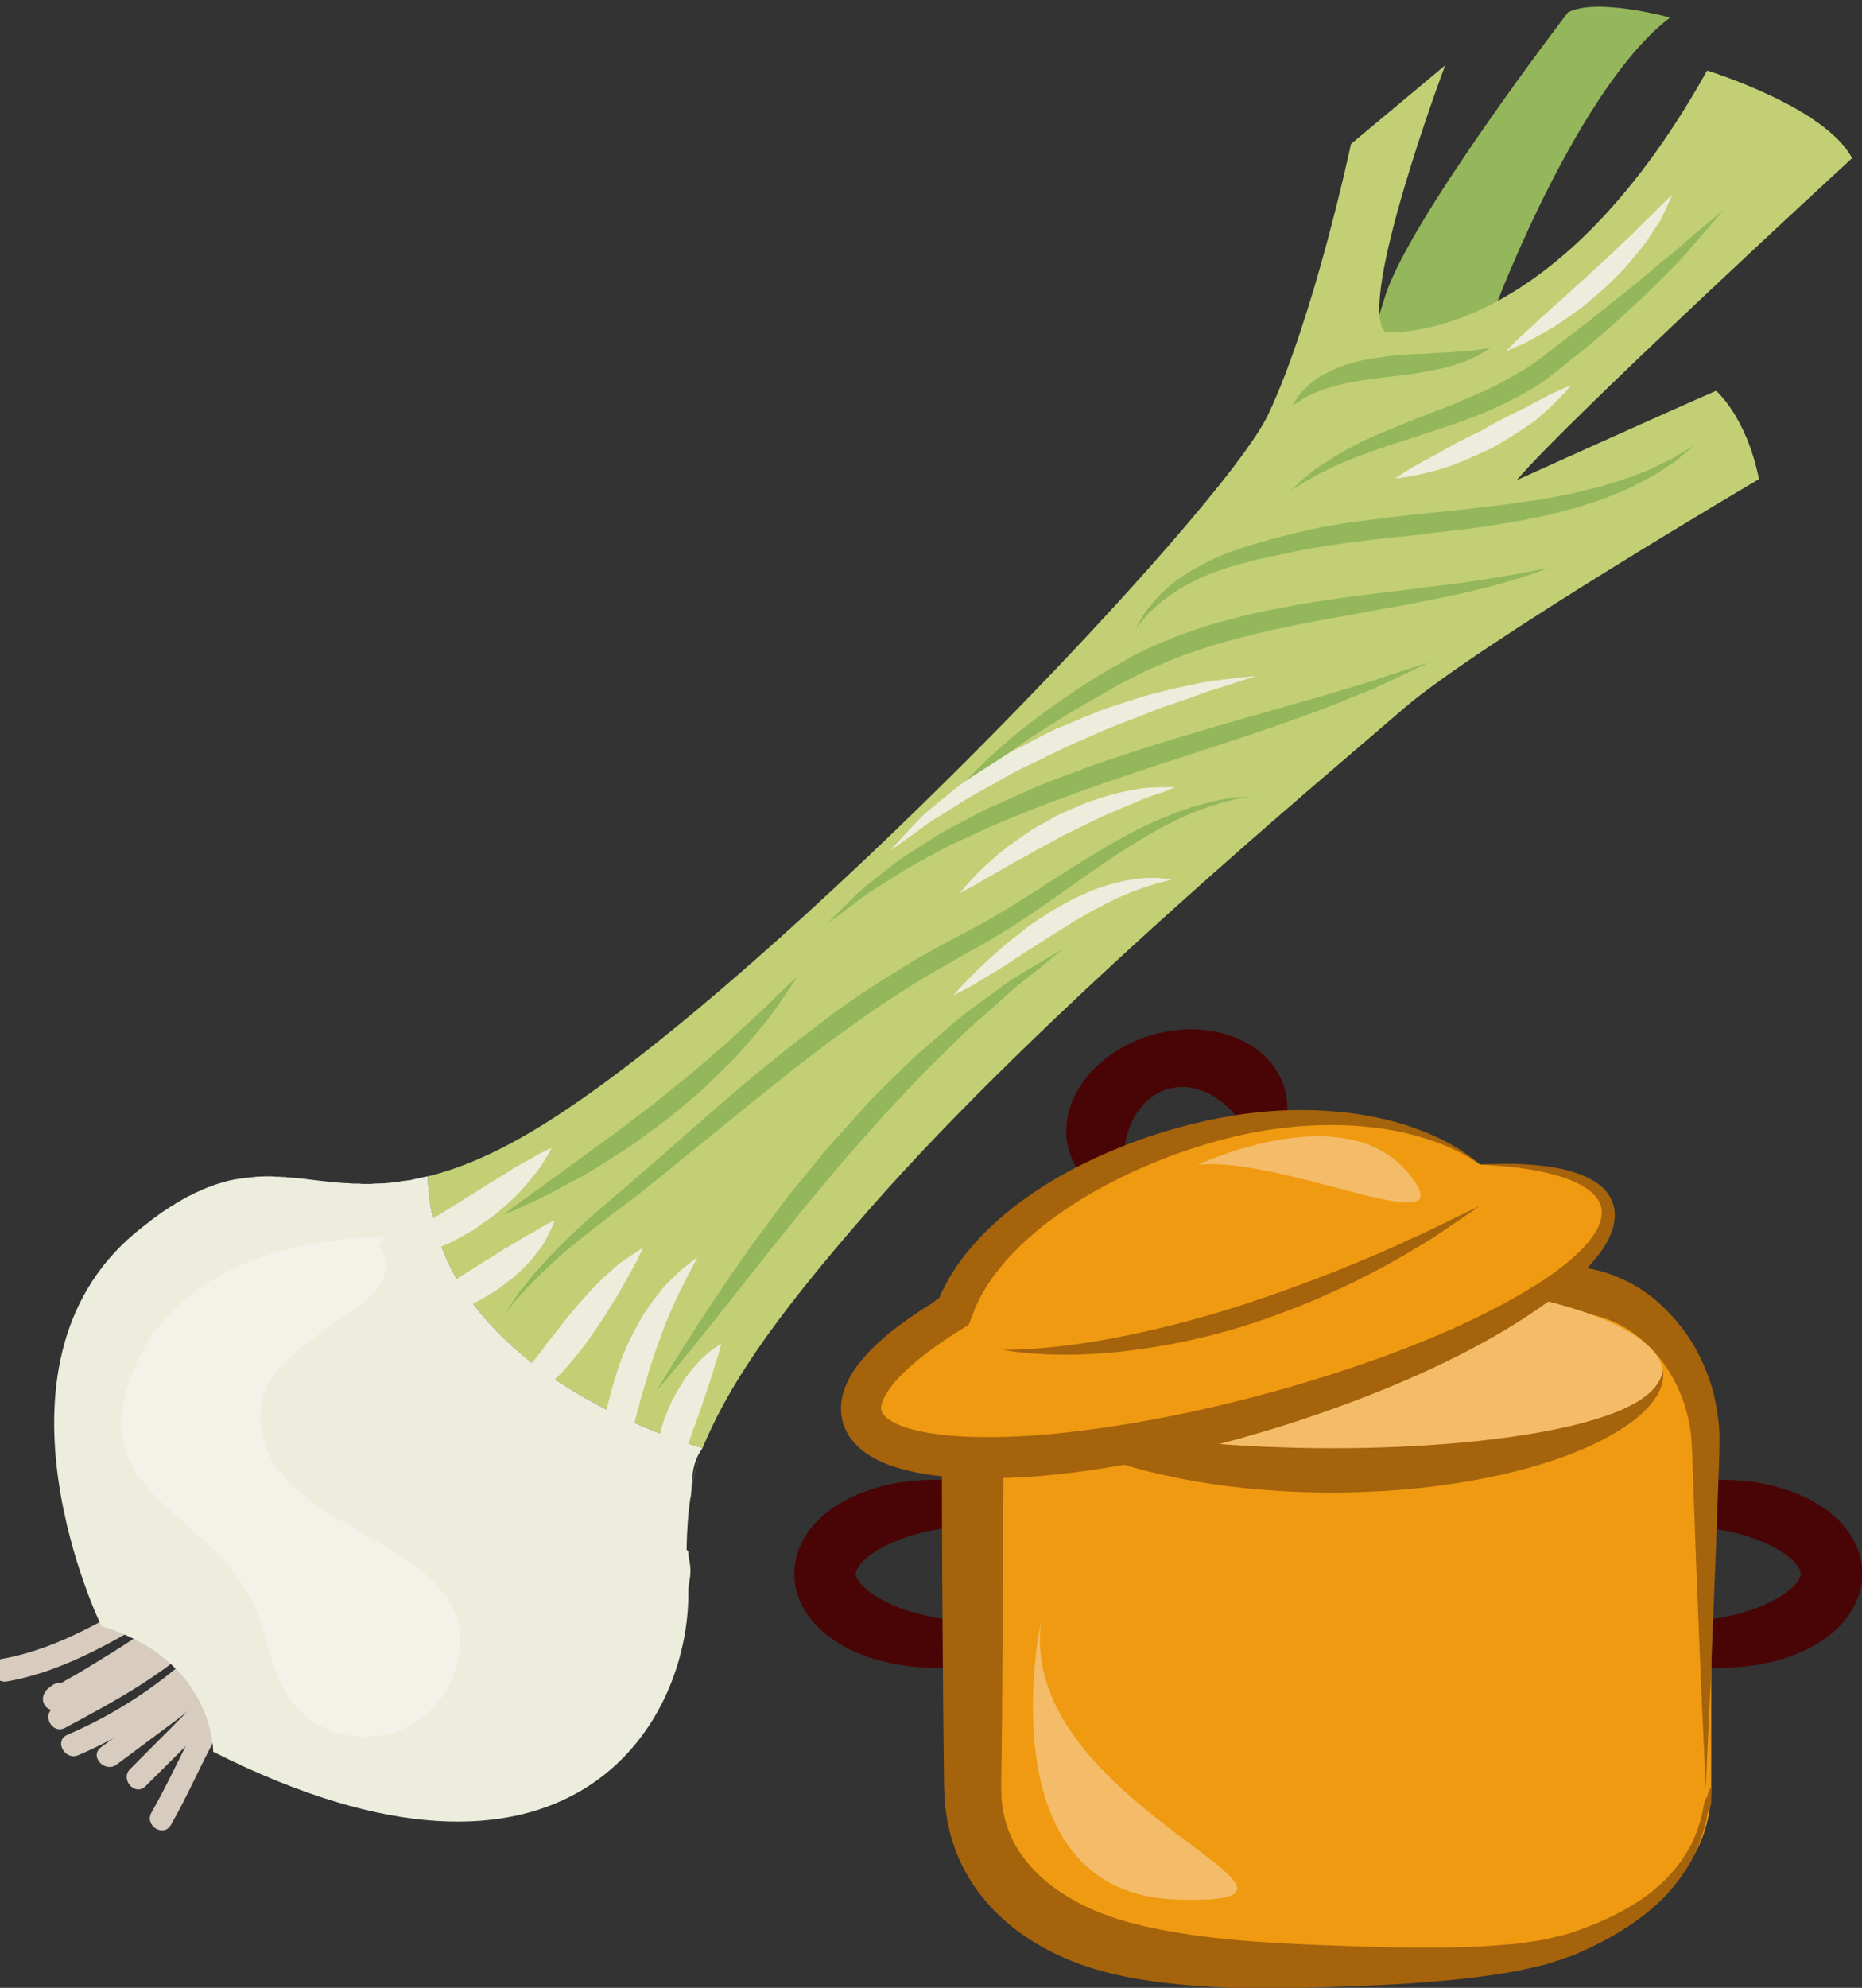 <?xml version="1.0" encoding="UTF-8" standalone="no"?>
<!-- Created with Inkscape (http://www.inkscape.org/) -->

<svg
   xmlns:dc="http://purl.org/dc/elements/1.1/"
   xmlns:cc="http://creativecommons.org/ns#"
   xmlns:rdf="http://www.w3.org/1999/02/22-rdf-syntax-ns#"
   xmlns:svg="http://www.w3.org/2000/svg"
   xmlns="http://www.w3.org/2000/svg"
   xmlns:sodipodi="http://sodipodi.sourceforge.net/DTD/sodipodi-0.dtd"
   xmlns:inkscape="http://www.inkscape.org/namespaces/inkscape"
   width="1425.869mm"
   height="1521.577mm"
   viewBox="0 0 1425.869 1521.577"
   version="1.1"
   id="svg8"
   inkscape:version="0.92.4 (5da689c313, 2019-01-14)"
   sodipodi:docname="Cibulka jarní vařená.svg">
  <rect x="0" y="0" width="1425.869" height="1521.577" fill="#333333" stroke="none"/>
  <defs
     id="defs2">
    <style
       type="text/css"
       id="style2">
   <![CDATA[
    .fil2 {fill:#006837;fill-rule:nonzero}
    .fil1 {fill:#A31313;fill-rule:nonzero}
    .fil0 {fill:#C91F1F;fill-rule:nonzero}
   ]]>
  </style>
    <style
       type="text/css"
       id="style2-80"><![CDATA[
    .str0 {stroke:white;stroke-width:70.56}
    .fil1 {fill:#491305;fill-rule:nonzero}
    .fil3 {fill:#661F06;fill-rule:nonzero}
    .fil4 {fill:#E8D99A;fill-rule:nonzero}
    .fil2 {fill:#F2DD83;fill-rule:nonzero}
    .fil0 {fill:white;fill-rule:nonzero}
   ]]></style>
    <style
       type="text/css"
       id="style2-6"><![CDATA[
    .fil1 {fill:#12752E;fill-rule:nonzero}
    .fil2 {fill:#178C3D;fill-rule:nonzero}
    .fil3 {fill:#7A1155;fill-rule:nonzero}
    .fil0 {fill:#8E165E;fill-rule:nonzero}
    .fil5 {fill:#EAD0B7;fill-rule:nonzero}
    .fil4 {fill:#F7DFC3;fill-rule:nonzero}
   ]]></style>
    <style
       type="text/css"
       id="style2-7"><![CDATA[
    .fil2 {fill:#12752E;fill-rule:nonzero}
    .fil3 {fill:#178C3D;fill-rule:nonzero}
    .fil4 {fill:#7A1155;fill-rule:nonzero}
    .fil1 {fill:#8E165E;fill-rule:nonzero}
    .fil0 {fill:#C69A6D;fill-rule:nonzero}
   ]]></style>
    <style
       type="text/css"
       id="style2-3"><![CDATA[
    .fil2 {fill:#12752E;fill-rule:nonzero}
    .fil3 {fill:#178C3D;fill-rule:nonzero}
    .fil4 {fill:#7A1155;fill-rule:nonzero}
    .fil1 {fill:#8E165E;fill-rule:nonzero}
    .fil0 {fill:#F9E3B2;fill-rule:nonzero}
   ]]></style>
    <style
       type="text/css"
       id="style2-33"><![CDATA[
    .fil4 {fill:#12752E;fill-rule:nonzero}
    .fil5 {fill:#178C3D;fill-rule:nonzero}
    .fil6 {fill:#7A1155;fill-rule:nonzero}
    .fil3 {fill:#8E165E;fill-rule:nonzero}
    .fil0 {fill:#F2D079;fill-rule:nonzero}
    .fil1 {fill:#F4DC98;fill-rule:nonzero}
    .fil2 {fill:#FFEEC0;fill-rule:nonzero}
   ]]></style>
    <style
       type="text/css"
       id="style2-4"><![CDATA[
    .fil4 {fill:#12752E;fill-rule:nonzero}
    .fil5 {fill:#178C3D;fill-rule:nonzero}
    .fil6 {fill:#7A1155;fill-rule:nonzero}
    .fil3 {fill:#8E165E;fill-rule:nonzero}
    .fil1 {fill:#E0B363;fill-rule:nonzero}
    .fil0 {fill:#F2CA79;fill-rule:nonzero}
    .fil2 {fill:#FFE0A9;fill-rule:nonzero}
   ]]></style>
    <style
       type="text/css"
       id="style2-0"><![CDATA[
    .fil3 {fill:#12752E;fill-rule:nonzero}
    .fil4 {fill:#178C3D;fill-rule:nonzero}
    .fil5 {fill:#7A1155;fill-rule:nonzero}
    .fil2 {fill:#8E165E;fill-rule:nonzero}
    .fil0 {fill:#F2CA79;fill-rule:nonzero}
    .fil1 {fill:#FFE0A9;fill-rule:nonzero}
   ]]></style>
    <style
       type="text/css"
       id="style2-5"><![CDATA[
    .fil1 {fill:#12752E;fill-rule:nonzero}
    .fil2 {fill:#178C3D;fill-rule:nonzero}
    .fil3 {fill:#7A1155;fill-rule:nonzero}
    .fil0 {fill:#8E165E;fill-rule:nonzero}
    .fil9 {fill:#D6B469;fill-rule:nonzero}
    .fil5 {fill:#DBB975;fill-rule:nonzero}
    .fil10 {fill:#E8CD97;fill-rule:nonzero}
    .fil4 {fill:#EFD38E;fill-rule:nonzero}
    .fil7 {fill:#F2D6A2;fill-rule:nonzero}
    .fil6 {fill:#F4DEAE;fill-rule:nonzero}
    .fil8 {fill:#FCEED4;fill-rule:nonzero}
    .fil11 {fill:#FFF2DC;fill-rule:nonzero}
   ]]></style>
    <style
       type="text/css"
       id="style2-75"><![CDATA[
    .fil1 {fill:#77401B;fill-rule:nonzero}
    .fil4 {fill:#774D31;fill-rule:nonzero}
    .fil3 {fill:#9B5C31;fill-rule:nonzero}
    .fil2 {fill:#F48F42;fill-rule:nonzero}
    .fil0 {fill:#F5C29E;fill-rule:nonzero}
   ]]></style>
    <style
       type="text/css"
       id="style2-73"><![CDATA[
    .fil1 {fill:#49280E;fill-rule:nonzero}
    .fil3 {fill:#647A38;fill-rule:nonzero}
    .fil2 {fill:#6C8445;fill-rule:nonzero}
    .fil4 {fill:#72442A;fill-rule:nonzero}
    .fil0 {fill:#8FA96B;fill-rule:nonzero}
    .fil11 {fill:#D6A68E;fill-rule:nonzero}
    .fil7 {fill:#E5B69C;fill-rule:nonzero}
    .fil8 {fill:#EAD0B7;fill-rule:nonzero}
    .fil6 {fill:#EEC2A5;fill-rule:nonzero}
    .fil9 {fill:#F4CAB3;fill-rule:nonzero}
    .fil5 {fill:#F7DFC3;fill-rule:nonzero}
    .fil10 {fill:#FCEAD9;fill-rule:nonzero}
   ]]></style>
    <style
       type="text/css"
       id="style2-52"><![CDATA[
    .fil2 {fill:#49280E;fill-rule:nonzero}
    .fil4 {fill:#647A38;fill-rule:nonzero}
    .fil3 {fill:#6C8445;fill-rule:nonzero}
    .fil5 {fill:#72442A;fill-rule:nonzero}
    .fil1 {fill:#8FA96B;fill-rule:nonzero}
    .fil0 {fill:#F9E3B2;fill-rule:nonzero}
   ]]></style>
    <style
       type="text/css"
       id="style2-01"><![CDATA[
    .fil0 {fill:#491305;fill-rule:nonzero}
    .fil2 {fill:#661F06;fill-rule:nonzero}
    .fil4 {fill:#CCA742;fill-rule:nonzero}
    .fil3 {fill:#E8D99A;fill-rule:nonzero}
    .fil1 {fill:#F2DD83;fill-rule:nonzero}
   ]]></style>
    <style
       type="text/css"
       id="style2-09"><![CDATA[
    .fil0 {fill:#330238;fill-rule:nonzero}
    .fil1 {fill:#3F0645;fill-rule:nonzero}
    .fil2 {fill:#570E51;fill-rule:nonzero}
    .fil3 {fill:#5A1661;fill-rule:nonzero}
    .fil4 {fill:#B2894D;fill-rule:nonzero}
   ]]></style>
    <style
       type="text/css"
       id="style2-65"><![CDATA[
    .fil0 {fill:#45AF51;fill-rule:nonzero}
    .fil3 {fill:#7CD6E0;fill-rule:nonzero}
    .fil1 {fill:#A63621;fill-rule:nonzero}
    .fil2 {fill:#ECC500;fill-rule:nonzero}
   ]]></style>
    <style
       type="text/css"
       id="style2-3-2"><![CDATA[
    .fil0 {fill:#5D6608;fill-rule:nonzero}
    .fil1 {fill:#750404;fill-rule:nonzero}
    .fil2 {fill:#8C2626;fill-rule:nonzero}
   ]]></style>
    <style
       type="text/css"
       id="style2-9"><![CDATA[
    .fil0 {fill:#628C2C;fill-rule:nonzero}
    .fil1 {fill:#6D3809;fill-rule:nonzero}
   ]]></style>
    <style
       type="text/css"
       id="style2-99"><![CDATA[
    .fil2 {fill:#662E12;fill-rule:nonzero}
    .fil1 {fill:#7FA53D;fill-rule:nonzero}
    .fil3 {fill:#9B8138;fill-rule:nonzero}
    .fil0 {fill:#AACC79;fill-rule:nonzero}
   ]]></style>
    <style
       type="text/css"
       id="style2-38"><![CDATA[
    .fil1 {fill:#AF5C09;fill-rule:nonzero}
    .fil4 {fill:#C1691A;fill-rule:nonzero}
    .fil0 {fill:#C86B01;fill-rule:nonzero}
    .fil2 {fill:#DD8024;fill-rule:nonzero}
    .fil5 {fill:#E0B24C;fill-rule:nonzero}
    .fil3 {fill:#FBD268;fill-rule:nonzero}
   ]]></style>
    <style
       type="text/css"
       id="style2-6-2"><![CDATA[
    .str0 {stroke:white;stroke-width:70.56}
    .fil3 {fill:#30561A;fill-rule:nonzero}
    .fil4 {fill:#3C6626;fill-rule:nonzero}
    .fil2 {fill:#4E7A34;fill-rule:nonzero}
    .fil1 {fill:#72915D;fill-rule:nonzero}
    .fil7 {fill:#CE9E63;fill-rule:nonzero}
    .fil6 {fill:#D89E52;fill-rule:nonzero}
    .fil5 {fill:#D8B280;fill-rule:nonzero}
    .fil0 {fill:white;fill-rule:nonzero}
   ]]></style>
    <style
       type="text/css"
       id="style2-0-6"><![CDATA[
    .fil1 {fill:#9DC667;fill-rule:nonzero}
    .fil0 {fill:#C3DD73;fill-rule:nonzero}
   ]]></style>
    <style
       type="text/css"
       id="style2-8"><![CDATA[
    .fil0 {fill:#45AF51;fill-rule:nonzero}
    .fil3 {fill:#7CD6E0;fill-rule:nonzero}
    .fil1 {fill:#A63621;fill-rule:nonzero}
    .fil2 {fill:#ECC500;fill-rule:nonzero}
   ]]></style>
    <style
       type="text/css"
       id="style2-3-8"><![CDATA[
    .fil0 {fill:#5D6608;fill-rule:nonzero}
    .fil1 {fill:#750404;fill-rule:nonzero}
    .fil2 {fill:#8C2626;fill-rule:nonzero}
   ]]></style>
    <style
       type="text/css"
       id="style2-9-5"><![CDATA[
    .fil0 {fill:#628C2C;fill-rule:nonzero}
    .fil1 {fill:#6D3809;fill-rule:nonzero}
   ]]></style>
    <style
       type="text/css"
       id="style2-99-3"><![CDATA[
    .fil2 {fill:#662E12;fill-rule:nonzero}
    .fil1 {fill:#7FA53D;fill-rule:nonzero}
    .fil3 {fill:#9B8138;fill-rule:nonzero}
    .fil0 {fill:#AACC79;fill-rule:nonzero}
   ]]></style>
    <style
       type="text/css"
       id="style2-38-4"><![CDATA[
    .fil1 {fill:#AF5C09;fill-rule:nonzero}
    .fil4 {fill:#C1691A;fill-rule:nonzero}
    .fil0 {fill:#C86B01;fill-rule:nonzero}
    .fil2 {fill:#DD8024;fill-rule:nonzero}
    .fil5 {fill:#E0B24C;fill-rule:nonzero}
    .fil3 {fill:#FBD268;fill-rule:nonzero}
   ]]></style>
    <style
       type="text/css"
       id="style2-6-8"><![CDATA[
    .str0 {stroke:white;stroke-width:70.56}
    .fil3 {fill:#30561A;fill-rule:nonzero}
    .fil4 {fill:#3C6626;fill-rule:nonzero}
    .fil2 {fill:#4E7A34;fill-rule:nonzero}
    .fil1 {fill:#72915D;fill-rule:nonzero}
    .fil7 {fill:#CE9E63;fill-rule:nonzero}
    .fil6 {fill:#D89E52;fill-rule:nonzero}
    .fil5 {fill:#D8B280;fill-rule:nonzero}
    .fil0 {fill:white;fill-rule:nonzero}
   ]]></style>
    <style
       type="text/css"
       id="style2-90">
   <![CDATA[
    .fil1 {fill:#94B75C;fill-rule:nonzero}
    .fil2 {fill:#C2CF75;fill-rule:nonzero}
    .fil0 {fill:#D8CCBF;fill-rule:nonzero}
    .fil3 {fill:#EDEDDD;fill-rule:nonzero}
    .fil4 {fill:#F2F2E9;fill-rule:nonzero}
   ]]>
  </style>
  </defs>
  <sodipodi:namedview
     id="base"
     pagecolor="#ffffff"
     bordercolor="#666666"
     borderopacity="1.0"
     inkscape:pageopacity="0.0"
     inkscape:pageshadow="2"
     inkscape:zoom="0.0875"
     inkscape:cx="-905.26418"
     inkscape:cy="2827.7111"
     inkscape:document-units="mm"
     inkscape:current-layer="layer1"
     showgrid="false"
     inkscape:window-width="1920"
     inkscape:window-height="1001"
     inkscape:window-x="-9"
     inkscape:window-y="-9"
     inkscape:window-maximized="1" />
  <g
     inkscape:label="Vrstva 1"
     inkscape:groupmode="layer"
     id="layer1"
     transform="translate(-211.548,624.579)">
 
 
<g
   inkscape:label="Vrstva 1"
   inkscape:groupmode="layer"
   transform="matrix(0.959,0,0,0.959,833.144,21.615)"
   id="layer1-9">
  <g
     transform="matrix(5.487,0,0,-5.487,220.287,582.254)"
     id="g1514">
    <path
       inkscape:connector-curvature="0"
       d="m 0,0 c -0.077,-0.053 -0.097,1.503 -1.735,3.072 -1.535,1.6 -4.544,2.988 -8.437,3.588 -3.872,0.616 -8.682,0.533 -13.569,-0.604 -2.432,-0.558 -4.871,-1.468 -6.918,-2.674 -1.002,-0.611 -1.867,-1.325 -2.406,-1.986 -0.554,-0.683 -0.659,-1.135 -0.68,-1.396 0.021,-0.264 0.126,-0.715 0.68,-1.398 0.539,-0.66 1.404,-1.373 2.406,-1.984 2.047,-1.208 4.486,-2.118 6.918,-2.674 4.887,-1.14 9.697,-1.221 13.569,-0.605 3.893,0.601 6.902,1.987 8.437,3.587 C -0.097,-1.504 -0.077,0.052 0,0 0,0 0.034,-0.342 0.097,-0.989 0.099,-1.318 0.044,-1.729 -0.016,-2.229 -0.16,-2.691 -0.268,-3.291 -0.58,-3.864 c -1.067,-2.447 -4.019,-5.218 -8.264,-7.096 -4.247,-1.893 -9.756,-3.081 -16.018,-2.604 -3.132,0.249 -6.46,0.964 -9.854,2.594 -1.681,0.856 -3.404,1.966 -4.979,3.675 -1.541,1.661 -2.995,4.259 -3.002,7.295 0.007,3.034 1.461,5.633 3.002,7.294 1.575,1.708 3.298,2.817 4.979,3.674 3.394,1.631 6.722,2.345 9.854,2.595 6.262,0.476 11.771,-0.71 16.018,-2.605 C -4.599,9.08 -1.647,6.309 -0.58,3.862 -0.268,3.29 -0.16,2.689 -0.016,2.228 0.044,1.727 0.099,1.318 0.097,0.988 0.034,0.34 0,0 0,0"
       style="fill:#490505;fill-opacity:1;fill-rule:nonzero;stroke:none"
       id="path1516" />
  </g>
  <g
     transform="matrix(5.487,0,0,-5.487,604.696,582.254)"
     id="g1518">
    <path
       inkscape:connector-curvature="0"
       d="m 0,0 c 0,0 -0.035,0.34 -0.1,0.987 0,0.329 0.056,0.736 0.113,1.239 0.145,0.462 0.253,1.06 0.565,1.631 1.066,2.448 4.014,5.219 8.261,7.098 4.245,1.893 9.756,3.082 16.017,2.608 3.131,-0.25 6.46,-0.965 9.85,-2.595 1.685,-0.857 3.408,-1.966 4.982,-3.674 C 41.23,5.633 42.685,3.034 42.69,0 c -0.005,-3.036 -1.46,-5.634 -3.002,-7.295 -1.574,-1.709 -3.297,-2.818 -4.982,-3.675 -3.39,-1.63 -6.719,-2.343 -9.85,-2.593 -6.261,-0.475 -11.772,0.713 -16.017,2.607 -4.247,1.878 -7.195,4.649 -8.261,7.095 -0.312,0.574 -0.42,1.173 -0.565,1.635 C -0.044,-1.727 -0.1,-1.317 -0.1,-0.988 -0.035,-0.342 0,0 0,0 c 0.078,0.052 0.096,-1.502 1.734,-3.07 1.531,-1.6 4.539,-2.986 8.433,-3.588 3.87,-0.616 8.681,-0.535 13.567,0.602 2.432,0.557 4.871,1.466 6.918,2.674 1.002,0.611 1.869,1.324 2.407,1.984 0.553,0.683 0.66,1.134 0.679,1.398 C 33.719,0.261 33.612,0.713 33.059,1.396 32.521,2.057 31.654,2.771 30.652,3.382 28.605,4.588 26.166,5.498 23.734,6.056 18.848,7.191 14.037,7.274 10.167,6.658 6.273,6.056 3.265,4.668 1.734,3.068 0.096,1.501 0.078,-0.053 0,0"
       style="fill:#490505;fill-opacity:1;fill-rule:nonzero;stroke:none"
       id="path1520" />
  </g>
  <g
     transform="matrix(5.487,0,0,-5.487,718.251,753.023)"
     id="g1522">
    <path
       inkscape:connector-curvature="0"
       d="m 0,0 c 0,-12.641 -10.271,-19.188 -20.289,-22.889 -8.371,-3.087 -25.389,-3.087 -33.65,-3.087 -8.465,0 -23.446,0 -33.816,3.087 C -97.951,-19.848 -108,-12.641 -108,0 v 49.587 c 0,12.639 9.851,21.721 20.404,21.721 h 66.909 C -10.127,71.308 0,62.226 0,49.587 Z"
       style="fill:#ef9a11;fill-opacity:1;fill-rule:nonzero;stroke:none"
       id="path1524" />
  </g>
  <g
     transform="matrix(5.487,0,0,-5.487,713.906,753.023)"
     id="g1526">
    <path
       inkscape:connector-curvature="0"
       d="m 0,0 c 0,0 -0.248,5.414 -0.699,15.204 -0.197,4.894 -0.44,10.882 -0.717,17.838 -0.126,3.475 -0.262,7.193 -0.406,11.135 -0.082,1.944 -0.11,4.066 -0.237,6.015 -0.074,1.883 -0.512,3.76 -1.055,5.606 -0.616,1.834 -1.48,3.596 -2.54,5.244 -1.083,1.636 -2.428,3.091 -3.93,4.34 -1.498,1.255 -3.206,2.251 -5.03,2.87 -1.852,0.646 -3.662,0.894 -5.746,0.829 -9.281,-0.248 -19.198,-0.515 -29.632,-0.796 -10.434,-0.232 -21.388,-0.427 -32.746,-0.561 -1.402,-0.021 -2.811,-0.042 -4.225,-0.06 -1.089,-0.064 -2.181,-0.197 -3.25,-0.53 -2.139,-0.628 -4.197,-1.816 -5.976,-3.444 -3.592,-3.257 -5.859,-8.329 -5.994,-13.55 -0.075,-13.301 -0.15,-26.29 -0.219,-38.835 -0.036,-3.146 -0.071,-6.267 -0.104,-9.359 -0.002,-0.736 -0.036,-1.62 -0.014,-2.233 0.043,-0.597 0.008,-1.213 0.087,-1.796 0.13,-1.171 0.343,-2.313 0.701,-3.396 1.375,-4.357 4.781,-7.915 8.837,-10.356 4.065,-2.503 8.656,-3.852 13.325,-4.771 4.67,-0.909 9.349,-1.459 13.91,-1.775 4.559,-0.335 9.004,-0.506 13.307,-0.65 4.296,-0.156 8.394,-0.257 12.301,-0.24 3.908,0.007 7.619,0.131 11.089,0.449 1.757,0.09 3.387,0.435 5.016,0.628 0.793,0.146 1.546,0.361 2.304,0.532 0.756,0.171 1.503,0.351 2.235,0.626 5.867,1.952 10.651,4.657 13.773,7.913 1.572,1.611 2.716,3.319 3.552,4.91 0.766,1.629 1.271,3.109 1.537,4.35 0.123,0.624 0.234,1.175 0.328,1.65 0.047,0.484 0.485,0.89 0.516,1.219 C 0.362,-0.337 0.792,0 0.792,0 v -1 -1.24 c 0,-0.489 -0.502,-1.061 -0.566,-1.707 -0.149,-1.294 -0.721,-2.873 -1.366,-4.67 -0.722,-1.758 -1.873,-3.701 -3.394,-5.592 -3.031,-3.82 -7.927,-7.192 -13.885,-9.792 -0.732,-0.353 -1.551,-0.625 -2.369,-0.894 -0.813,-0.266 -1.655,-0.58 -2.499,-0.813 -1.678,-0.357 -3.436,-0.876 -5.224,-1.127 -3.588,-0.637 -7.381,-1.075 -11.359,-1.395 -3.983,-0.332 -8.157,-0.543 -12.478,-0.692 -4.313,-0.16 -8.834,-0.291 -13.547,-0.243 -4.711,0.033 -9.62,0.311 -14.726,1.022 -5.078,0.722 -10.546,1.976 -15.755,4.872 -2.603,1.434 -5.155,3.26 -7.442,5.667 -2.281,2.394 -4.277,5.429 -5.515,8.928 -0.627,1.74 -1.038,3.582 -1.287,5.442 -0.134,0.927 -0.142,1.855 -0.206,2.791 -0.048,0.924 -0.029,1.581 -0.048,2.389 -0.032,3.092 -0.066,6.213 -0.102,9.359 -0.047,6.298 -0.093,12.707 -0.141,19.209 -0.012,3.252 -0.025,6.528 -0.036,9.826 -0.004,1.648 -0.006,3.303 -0.01,4.961 l -0.002,2.494 c 0.01,0.875 -0.027,1.552 0.032,2.651 0.21,8.149 3.784,15.92 9.33,20.836 2.765,2.478 6.003,4.304 9.461,5.247 1.723,0.486 3.504,0.695 5.277,0.733 1.448,-0.012 2.891,-0.025 4.327,-0.036 11.358,-0.134 22.312,-0.329 32.746,-0.561 10.434,-0.28 20.351,-0.543 29.632,-0.795 5.286,-0.076 10.46,-2.343 14.085,-5.878 1.843,-1.746 3.43,-3.733 4.666,-5.893 1.216,-2.17 2.149,-4.456 2.757,-6.791 C 1.691,54.962 2.054,52.615 1.999,50.324 1.993,48.113 1.876,46.178 1.82,44.177 1.677,40.235 1.542,36.517 1.416,33.042 1.139,26.086 0.897,20.098 0.699,15.204 0.251,5.414 0,0 0,0"
       style="fill:#a5630c;fill-opacity:1;fill-rule:nonzero;stroke:none"
       id="path1528" />
  </g>
  <g
     transform="matrix(5.487,0,0,-5.487,183.139,620.672)"
     id="g1530">
    <path
       inkscape:connector-curvature="0"
       d="M 0,0 C 0.167,1.256 -8.759,-39.601 19.902,-40.4 48.564,-41.2 -3.584,-26.8 0,0"
       style="fill:#f4bc69;fill-opacity:1;fill-rule:nonzero;stroke:none"
       id="path1532" />
  </g>
  <g
     transform="matrix(5.487,0,0,-5.487,679.683,423.054)"
     id="g1534">
    <path
       inkscape:connector-curvature="0"
       d="m 0,0 c 0,-7.725 -21.567,-13.984 -48.176,-13.984 -26.607,0 -48.176,6.259 -48.176,13.984 0,7.723 21.569,13.984 48.176,13.984 C -21.567,13.984 0,7.723 0,0"
       style="fill:#f4bc69;fill-opacity:1;fill-rule:nonzero;stroke:none"
       id="path1536" />
  </g>
  <g
     transform="matrix(5.487,0,0,-5.487,679.683,420.106)"
     id="g1538">
    <path
       inkscape:connector-curvature="0"
       d="m 0,0 c 0,0 0.009,-0.105 0.023,-0.307 0.018,-0.206 0.055,-0.498 -0.013,-0.911 -0.097,-0.809 -0.478,-2.017 -1.437,-3.247 -0.934,-1.234 -2.32,-2.536 -4.091,-3.687 -1.755,-1.177 -3.85,-2.308 -6.214,-3.31 -4.727,-2.013 -10.484,-3.6 -16.728,-4.667 -3.123,-0.537 -6.367,-0.945 -9.674,-1.209 -3.319,-0.279 -6.65,-0.391 -10.064,-0.411 l -2.477,0.032 -2.544,0.072 c -1.676,0.057 -3.344,0.176 -4.998,0.303 -3.308,0.255 -6.553,0.673 -9.675,1.204 -6.245,1.066 -12.003,2.654 -16.73,4.667 -2.363,1.004 -4.459,2.133 -6.216,3.314 -1.768,1.152 -3.155,2.454 -4.089,3.69 -0.958,1.227 -1.34,2.445 -1.432,3.243 -0.068,0.404 -0.035,0.712 -0.017,0.918 0.016,0.202 0.024,0.306 0.024,0.306 0.028,0.009 0.039,-0.435 0.349,-1.128 0.284,-0.702 0.94,-1.593 2.002,-2.452 2.128,-1.738 5.897,-3.21 10.561,-4.342 4.669,-1.144 10.265,-1.977 16.292,-2.542 3.014,-0.282 6.14,-0.476 9.32,-0.63 1.591,-0.052 3.194,-0.102 4.805,-0.154 l 2.397,-0.041 2.475,-0.007 c 3.187,-0.018 6.46,0.069 9.63,0.198 3.179,0.145 6.303,0.35 9.32,0.626 6.026,0.563 11.624,1.396 16.295,2.54 4.661,1.134 8.432,2.61 10.559,4.35 1.061,0.858 1.719,1.757 1.998,2.447 0.162,0.334 0.234,0.638 0.278,0.836 C -0.024,-0.102 0,0 0,0"
       style="fill:#a5630c;fill-opacity:1;fill-rule:nonzero;stroke:none"
       id="path1540" />
  </g>
  <g
     transform="matrix(5.487,0,0,-5.487,272.524,152.028)"
     id="g1542">
    <path
       inkscape:connector-curvature="0"
       d="m 0,0 c -8.676,-2.455 -14.163,-9.967 -12.254,-16.777 1.151,-4.117 4.75,-7.021 9.324,-8.146 -0.28,0.657 -0.532,1.343 -0.731,2.057 -1.907,6.811 0.72,13.515 5.872,14.973 5.155,1.458 10.876,-2.883 12.784,-9.695 0.2,-0.716 0.339,-1.432 0.442,-2.14 3.318,3.359 4.882,7.724 3.729,11.838 C 17.258,-1.079 8.675,2.454 0,0"
       style="fill:#490505;fill-opacity:1;fill-rule:nonzero;stroke:none"
       id="path1544" />
  </g>
  <g
     transform="matrix(5.487,0,0,-5.487,533.695,255.66)"
     id="g1546">
    <path
       inkscape:connector-curvature="0"
       d="m 0,0 c -7.749,6.114 -23.282,9.409 -41.363,4.295 -18.589,-5.257 -31.869,-15.648 -35.215,-25.741 -9.317,-5.541 -14.521,-11.063 -13.358,-15.217 2.293,-8.19 28.428,-7.958 58.374,0.512 29.946,8.47 52.365,21.974 50.072,30.162 C 17.374,-1.936 10.39,0.052 0,0"
       style="fill:#ef9a11;fill-opacity:1;fill-rule:nonzero;stroke:none"
       id="path1548" />
  </g>
  <g
     transform="matrix(5.487,0,0,-5.487,533.695,255.67)"
     id="g1550">
    <path
       inkscape:connector-curvature="0"
       d="m 0,0 c 0,0 0.88,0.059 2.561,0.092 1.681,0.029 4.168,0.048 7.374,-0.387 1.598,-0.244 3.381,-0.59 5.272,-1.385 0.929,-0.429 1.897,-0.964 2.758,-1.804 0.861,-0.826 1.545,-2.081 1.626,-3.466 0.103,-1.378 -0.314,-2.724 -0.91,-3.917 -0.594,-1.207 -1.405,-2.275 -2.285,-3.306 -1.774,-2.057 -3.925,-3.876 -6.271,-5.622 -9.462,-6.892 -22.076,-12.679 -36.539,-17.469 -7.25,-2.366 -14.997,-4.451 -23.178,-6.017 -8.191,-1.511 -16.789,-2.677 -25.885,-2.279 -2.279,0.119 -4.56,0.348 -6.872,0.828 -2.306,0.527 -4.661,1.124 -7.029,2.753 -1.154,0.815 -2.359,1.986 -3.053,3.633 -0.715,1.639 -0.698,3.531 -0.29,4.992 0.878,2.934 2.527,4.767 4.1,6.428 1.61,1.632 3.315,2.981 5.038,4.22 0.857,0.63 1.735,1.198 2.606,1.764 l 1.315,0.823 0.631,0.5 0.13,0.199 0.015,0.005 0.062,-0.093 c 0.061,0.023 0.061,-0.017 0.112,0.076 0.216,0.518 0.414,1.025 0.688,1.495 0.495,0.981 1.018,1.919 1.628,2.791 1.15,1.796 2.513,3.338 3.884,4.823 5.666,5.753 12.238,9.452 18.544,12.17 6.335,2.71 12.509,4.372 18.263,5.312 11.551,1.817 21.11,0.155 27.094,-2.197 3.01,-1.166 5.2,-2.406 6.568,-3.399 C -1.328,1.117 -0.854,0.664 -0.51,0.409 -0.174,0.139 0,0.001 0,0.001 c 0,0 -0.187,0.117 -0.55,0.353 -0.37,0.221 -0.875,0.617 -1.625,0.991 -1.441,0.843 -3.707,1.853 -6.732,2.727 -6.016,1.77 -15.34,2.6 -26.24,0.14 -5.416,-1.252 -11.275,-3.221 -17.128,-6.098 -5.826,-2.867 -11.796,-6.674 -16.561,-11.907 -1.138,-1.335 -2.265,-2.706 -3.147,-4.207 -0.481,-0.732 -0.861,-1.502 -1.229,-2.28 -0.212,-0.38 -0.328,-0.786 -0.484,-1.18 l -0.495,-1.289 c -0.113,-0.197 -0.111,-0.491 -0.315,-0.609 l -0.599,-0.372 -1.664,-1.041 -1.191,-0.796 c -0.79,-0.541 -1.578,-1.084 -2.334,-1.665 -1.518,-1.146 -2.98,-2.374 -4.23,-3.693 -1.237,-1.291 -2.289,-2.792 -2.565,-3.922 -0.125,-0.553 -0.082,-0.874 0.049,-1.177 0.131,-0.304 0.467,-0.697 1.039,-1.089 1.132,-0.804 2.987,-1.375 4.848,-1.758 1.893,-0.387 3.921,-0.594 5.981,-0.698 8.291,-0.372 16.644,0.63 24.571,1.94 7.95,1.357 15.557,3.16 22.712,5.206 14.275,4.134 26.892,9.129 36.319,15.097 2.332,1.507 4.468,3.085 6.184,4.812 1.711,1.693 3.071,3.657 3.094,5.482 0.066,1.844 -1.527,3.24 -3.104,4.098 -1.633,0.856 -3.319,1.351 -4.84,1.716 C 6.693,-0.519 4.217,-0.299 2.551,-0.165 0.882,-0.057 0,0 0,0"
       style="fill:#a5630c;fill-opacity:1;fill-rule:nonzero;stroke:none"
       id="path1552" />
  </g>
  <g
     transform="matrix(5.487,0,0,-5.487,533.235,288.864)"
     id="g1554">
    <path
       inkscape:connector-curvature="0"
       d="m 0,0 c 0,0 -0.853,-0.588 -2.388,-1.65 -0.775,-0.525 -1.724,-1.166 -2.824,-1.912 -1.1,-0.751 -2.368,-1.582 -3.824,-2.405 -5.697,-3.519 -14.015,-7.772 -23.775,-11.001 -9.764,-3.219 -19.09,-4.457 -25.793,-4.625 -3.361,-0.085 -6.077,0.1 -7.941,0.281 -1.862,0.21 -2.876,0.43 -2.876,0.43 0,0 1.035,-0.033 2.894,0.038 1.854,0.101 4.53,0.294 7.804,0.747 6.545,0.91 15.456,2.84 24.996,5.983 9.533,3.156 17.989,6.64 23.995,9.471 1.529,0.653 2.879,1.314 4.058,1.909 1.188,0.581 2.214,1.081 3.05,1.486 C -0.937,-0.444 0,0 0,0"
       style="fill:#a5630c;fill-opacity:1;fill-rule:nonzero;stroke:none"
       id="path1556" />
  </g>
  <g
     transform="matrix(5.487,0,0,-5.487,308.412,255.831)"
     id="g1558">
    <path
       inkscape:connector-curvature="0"
       d="M 0,0 C 0,0 21.187,9.989 30.496,-1.092 39.804,-12.171 12.599,1.301 0,0"
       style="fill:#f4bc69;fill-opacity:1;fill-rule:nonzero;stroke:none"
       id="path1560" />
  </g>
  <g
     transform="matrix(5.487,0,0,-5.487,236.779,773.283)"
     id="g1570" />
  <g
     transform="matrix(5.487,0,0,-5.487,442.532,796.676)"
     id="g1586" />
</g>

 
 <g
   transform="matrix(-0.265,0,0,0.265,3650.446,-3907.184)"
   id="Vrstva_x0020_1">

  <path
   d="m 12231,17231 c 116,120 170,285 252,427 21,38 78,2 56,-36 -85,-148 -142,-315 -263,-440 -30,-31 -75,18 -45,49 z"
   style="fill:#d8ccbf;fill-rule:nonzero"
   id="path7"
   class="fil0"
   inkscape:connector-curvature="0" />

  <path
   d="m 12283,17267 c 87,97 181,187 273,279 30,31 75,-19 45,-49 -92,-93 -185,-183 -272,-279 -29,-32 -74,17 -46,49 z"
   style="fill:#d8ccbf;fill-rule:nonzero"
   id="path9"
   class="fil0"
   inkscape:connector-curvature="0" />

  <path
   d="m 12308,17229 c 106,90 220,171 332,255 34,25 80,-24 45,-50 -112,-83 -226,-164 -332,-255 -33,-28 -78,21 -45,50 z"
   style="fill:#d8ccbf;fill-rule:nonzero"
   id="path11"
   class="fil0"
   inkscape:connector-curvature="0" />

  <path
   d="m 12295,17134 c 128,138 283,249 456,323 39,16 71,-42 31,-59 -168,-72 -318,-179 -442,-313 -30,-32 -75,18 -45,49 z"
   style="fill:#d8ccbf;fill-rule:nonzero"
   id="path13"
   class="fil0"
   inkscape:connector-curvature="0" />

  <path
   d="m 12378,17103 c 119,118 265,197 411,275 38,20 69,-39 31,-59 -141,-75 -282,-152 -397,-265 -30,-30 -76,19 -45,49 z"
   style="fill:#d8ccbf;fill-rule:nonzero"
   id="path15"
   class="fil0"
   inkscape:connector-curvature="0" />

  <path
   d="m 12424,17084 c 85,65 174,122 266,178 29,17 101,78 140,64 21,-7 29,-30 18,-49 -4,-9 -13,-15 -21,-21 -33,-26 -79,23 -45,49 1,1 14,16 10,7 6,-16 12,-33 18,-49 17,-6 24,3 6,-6 -11,-6 -23,-12 -34,-19 -24,-13 -47,-27 -70,-41 -84,-51 -165,-103 -243,-162 -34,-26 -79,23 -45,49 z"
   style="fill:#d8ccbf;fill-rule:nonzero"
   id="path17"
   class="fil0"
   inkscape:connector-curvature="0" />

  <path
   d="m 12467,17021 c 155,91 310,191 490,223 42,7 58,-58 15,-65 -174,-31 -324,-129 -474,-217 -37,-22 -68,37 -31,59 z"
   style="fill:#d8ccbf;fill-rule:nonzero"
   id="path19"
   class="fil0"
   inkscape:connector-curvature="0" />

  <path
   d="m 8650,13259 c 0,0 -236,-622 -499,-821 0,0 212,-59 295,-15 0,0 462,602 529,822 l 55,177 -208,-45 z"
   style="fill:#94b75c;fill-rule:nonzero"
   id="path21"
   class="fil1"
   inkscape:connector-curvature="0" />

  <path
   d="m 12328,15801 c 1,0 2,1 3,1 -1,0 -2,-1 -3,-1 z"
   style="fill:#c2cf75;fill-rule:nonzero"
   id="path23"
   class="fil2"
   inkscape:connector-curvature="0" />

  <path
   d="m 12234,15786 c 3,0 5,0 7,1 -2,-1 -4,-1 -7,-1 z"
   style="fill:#c2cf75;fill-rule:nonzero"
   id="path25"
   class="fil2"
   inkscape:connector-curvature="0" />

  <path
   d="m 12204,15785 c 1,0 2,0 3,0 -1,0 -2,0 -3,0 z"
   style="fill:#c2cf75;fill-rule:nonzero"
   id="path27"
   class="fil2"
   inkscape:connector-curvature="0" />

  <path
   d="m 12262,15789 c 3,0 6,0 9,1 -3,-1 -6,-1 -9,-1 z"
   style="fill:#c2cf75;fill-rule:nonzero"
   id="path29"
   class="fil2"
   inkscape:connector-curvature="0" />

  <path
   d="m 11939,15806 c 6,0 12,0 18,0 -6,0 -12,0 -18,0 z"
   style="fill:#c2cf75;fill-rule:nonzero"
   id="path31"
   class="fil2"
   inkscape:connector-curvature="0" />

  <path
   d="m 11792,15796 c 8,1 16,2 24,3 -8,-1 -16,-2 -24,-3 z"
   style="fill:#c2cf75;fill-rule:nonzero"
   id="path33"
   class="fil2"
   inkscape:connector-curvature="0" />

  <path
   d="m 12292,15793 c 2,0 5,1 7,1 -2,0 -5,-1 -7,-1 z"
   style="fill:#c2cf75;fill-rule:nonzero"
   id="path35"
   class="fil2"
   inkscape:connector-curvature="0" />

  <path
   d="m 11829,15801 c 8,1 16,2 24,3 -8,-1 -16,-2 -24,-3 z"
   style="fill:#c2cf75;fill-rule:nonzero"
   id="path37"
   class="fil2"
   inkscape:connector-curvature="0" />

  <path
   d="m 12006,15803 c 6,-1 12,-2 19,-2 -7,0 -13,1 -19,2 z"
   style="fill:#c2cf75;fill-rule:nonzero"
   id="path39"
   class="fil2"
   inkscape:connector-curvature="0" />

  <path
   d="m 12041,15799 c 3,0 7,-1 10,-1 -3,0 -7,1 -10,1 z"
   style="fill:#c2cf75;fill-rule:nonzero"
   id="path41"
   class="fil2"
   inkscape:connector-curvature="0" />

  <path
   d="m 11969,15805 c 7,0 14,-1 21,-1 -7,0 -14,1 -21,1 z"
   style="fill:#c2cf75;fill-rule:nonzero"
   id="path43"
   class="fil2"
   inkscape:connector-curvature="0" />

  <path
   d="m 11905,15807 c 7,0 14,0 21,0 -7,0 -14,0 -21,0 z"
   style="fill:#c2cf75;fill-rule:nonzero"
   id="path45"
   class="fil2"
   inkscape:connector-curvature="0" />

  <path
   d="m 12172,15786 c 3,0 5,0 8,0 -3,0 -5,0 -8,0 z"
   style="fill:#c2cf75;fill-rule:nonzero"
   id="path47"
   class="fil2"
   inkscape:connector-curvature="0" />

  <path
   d="m 12145,15788 c 2,0 4,0 6,-1 -2,1 -4,1 -6,1 z"
   style="fill:#c2cf75;fill-rule:nonzero"
   id="path49"
   class="fil2"
   inkscape:connector-curvature="0" />

  <path
   d="m 11863,15805 c 11,0 21,1 32,1 -11,0 -21,-1 -32,-1 z"
   style="fill:#c2cf75;fill-rule:nonzero"
   id="path51"
   class="fil2"
   inkscape:connector-curvature="0" />

  <path
   d="m 11741,15785 c -99,-24 -215,-73 -358,-165 -657,-419 -1936,-1751 -2071,-2036 -134,-285 -239,-781 -239,-781 l -272,-227 c 0,0 256,682 174,770 0,0 -480,54 -931,-755 0,0 -340,104 -419,253 0,0 823,757 969,930 0,0 -451,-204 -576,-258 0,0 -87,73 -124,255 0,0 816,480 1027,663 212,184 1045,875 1548,1451 289,330 407,515 478,685 v 0 c 212,-63 781,-290 794,-785 z"
   style="fill:#c2cf75;fill-rule:nonzero"
   id="path53"
   class="fil2"
   inkscape:connector-curvature="0" />

  <path
   d="m 10983,16714 c 0,-1 -1,-1 -1,-2 0,1 1,1 1,2 z"
   style="fill:#c2cf75;fill-rule:nonzero"
   id="path55"
   class="fil2"
   inkscape:connector-curvature="0" />

  <polygon
   points="10982,16920 10982,16929 "
   style="fill:#c2cf75;fill-rule:nonzero"
   id="polygon57"
   class="fil2" />

  <path
   d="m 12465,15861 c 3,1 5,3 8,5 -3,-2 -5,-4 -8,-5 z"
   style="fill:#c2cf75;fill-rule:nonzero"
   id="path59"
   class="fil2"
   inkscape:connector-curvature="0" />

  <path
   d="m 12500,15883 c 4,3 8,5 12,8 -4,-3 -8,-5 -12,-8 z"
   style="fill:#c2cf75;fill-rule:nonzero"
   id="path61"
   class="fil2"
   inkscape:connector-curvature="0" />

  <path
   d="m 10994,16870 c 0,-3 0,-5 0,-8 0,3 0,5 0,8 z"
   style="fill:#c2cf75;fill-rule:nonzero"
   id="path63"
   class="fil2"
   inkscape:connector-curvature="0" />

  <path
   d="m 12538,15910 c 3,3 7,6 11,9 -4,-3 -8,-6 -11,-9 z"
   style="fill:#c2cf75;fill-rule:nonzero"
   id="path65"
   class="fil2"
   inkscape:connector-curvature="0" />

  <path
   d="m 11747,15786 c 11,3 22,5 32,7 -10,-2 -21,-4 -32,-7 z"
   style="fill:#c2cf75;fill-rule:nonzero"
   id="path67"
   class="fil2"
   inkscape:connector-curvature="0" />

  <path
   d="m 12358,15810 c 3,1 6,3 9,4 -3,-1 -6,-3 -9,-4 z"
   style="fill:#c2cf75;fill-rule:nonzero"
   id="path69"
   class="fil2"
   inkscape:connector-curvature="0" />

  <path
   d="m 12425,15839 c 2,1 4,2 7,3 -3,-1 -5,-2 -7,-3 z"
   style="fill:#c2cf75;fill-rule:nonzero"
   id="path71"
   class="fil2"
   inkscape:connector-curvature="0" />

  <path
   d="m 12389,15822 c 4,2 7,3 10,5 -3,-2 -6,-3 -10,-5 z"
   style="fill:#c2cf75;fill-rule:nonzero"
   id="path73"
   class="fil2"
   inkscape:connector-curvature="0" />

  <path
   d="m 11926,15807 c 4,0 9,0 13,-1 -4,1 -9,1 -13,1 z"
   style="fill:#ededdd;fill-rule:nonzero"
   id="path75"
   class="fil3"
   inkscape:connector-curvature="0" />

  <path
   d="m 10994,16920 c 0,-17 0,-34 0,-50 0,16 0,33 0,50 z"
   style="fill:#ededdd;fill-rule:nonzero"
   id="path77"
   class="fil3"
   inkscape:connector-curvature="0" />

  <path
   d="m 10994,16983 c 0,-19 0,-36 0,-54 0,18 0,35 0,54 z"
   style="fill:#ededdd;fill-rule:nonzero"
   id="path79"
   class="fil3"
   inkscape:connector-curvature="0" />

  <path
   d="m 10994,16862 c -2,-52 -5,-101 -11,-148 6,47 9,96 11,148 z"
   style="fill:#ededdd;fill-rule:nonzero"
   id="path81"
   class="fil3"
   inkscape:connector-curvature="0" />

  <path
   d="m 11742,15785 v 0 c 2,1 3,1 5,1 -2,0 -3,0 -5,-1 z"
   style="fill:#ededdd;fill-rule:nonzero"
   id="path83"
   class="fil3"
   inkscape:connector-curvature="0" />

  <path
   d="m 11816,15799 c 4,1 9,2 13,2 -4,0 -9,-1 -13,-2 z"
   style="fill:#ededdd;fill-rule:nonzero"
   id="path85"
   class="fil3"
   inkscape:connector-curvature="0" />

  <path
   d="m 11779,15793 c 5,1 9,2 13,3 -4,-1 -8,-2 -13,-3 z"
   style="fill:#ededdd;fill-rule:nonzero"
   id="path87"
   class="fil3"
   inkscape:connector-curvature="0" />

  <path
   d="m 11853,15804 c 3,0 7,0 10,1 -3,-1 -7,-1 -10,-1 z"
   style="fill:#ededdd;fill-rule:nonzero"
   id="path89"
   class="fil3"
   inkscape:connector-curvature="0" />

  <path
   d="m 11895,15806 c 3,0 7,1 10,1 -3,0 -7,-1 -10,-1 z"
   style="fill:#ededdd;fill-rule:nonzero"
   id="path91"
   class="fil3"
   inkscape:connector-curvature="0" />

  <path
   d="m 12025,15801 c 5,-1 11,-1 16,-2 -5,1 -11,1 -16,2 z"
   style="fill:#ededdd;fill-rule:nonzero"
   id="path93"
   class="fil3"
   inkscape:connector-curvature="0" />

  <path
   d="m 12331,15802 c 9,2 18,5 27,8 -9,-3 -18,-6 -27,-8 z"
   style="fill:#ededdd;fill-rule:nonzero"
   id="path95"
   class="fil3"
   inkscape:connector-curvature="0" />

  <path
   d="m 12432,15842 c 10,6 22,12 33,19 -11,-7 -23,-13 -33,-19 z"
   style="fill:#ededdd;fill-rule:nonzero"
   id="path97"
   class="fil3"
   inkscape:connector-curvature="0" />

  <path
   d="m 12399,15827 c 9,3 17,7 26,12 -9,-5 -17,-9 -26,-12 z"
   style="fill:#ededdd;fill-rule:nonzero"
   id="path99"
   class="fil3"
   inkscape:connector-curvature="0" />

  <path
   d="m 12367,15814 c 8,2 15,5 22,8 -7,-3 -14,-6 -22,-8 z"
   style="fill:#ededdd;fill-rule:nonzero"
   id="path101"
   class="fil3"
   inkscape:connector-curvature="0" />

  <path
   d="m 12473,15866 c 9,5 18,11 27,17 -9,-6 -18,-12 -27,-17 z"
   style="fill:#ededdd;fill-rule:nonzero"
   id="path103"
   class="fil3"
   inkscape:connector-curvature="0" />

  <path
   d="m 10949,16570 c 16,48 26,94 33,142 -6,-48 -17,-94 -33,-142 z"
   style="fill:#ededdd;fill-rule:nonzero"
   id="path105"
   class="fil3"
   inkscape:connector-curvature="0" />

  <path
   d="m 12512,15891 c 8,6 17,13 26,19 -9,-6 -18,-13 -26,-19 z"
   style="fill:#ededdd;fill-rule:nonzero"
   id="path107"
   class="fil3"
   inkscape:connector-curvature="0" />

  <path
   d="m 11957,15806 c 4,0 8,-1 12,-1 -4,0 -8,1 -12,1 z"
   style="fill:#ededdd;fill-rule:nonzero"
   id="path109"
   class="fil3"
   inkscape:connector-curvature="0" />

  <path
   d="m 12549,15919 c 12,9 25,19 38,30 -13,-11 -26,-21 -38,-30 z"
   style="fill:#ededdd;fill-rule:nonzero"
   id="path111"
   class="fil3"
   inkscape:connector-curvature="0" />

  <path
   d="m 12151,15787 c 7,0 14,0 21,-1 -7,1 -14,1 -21,1 z"
   style="fill:#ededdd;fill-rule:nonzero"
   id="path113"
   class="fil3"
   inkscape:connector-curvature="0" />

  <path
   d="m 12180,15786 c 8,0 16,-1 24,-1 -8,0 -16,1 -24,1 z"
   style="fill:#ededdd;fill-rule:nonzero"
   id="path115"
   class="fil3"
   inkscape:connector-curvature="0" />

  <path
   d="m 12051,15798 c 32,-4 63,-8 94,-10 -31,2 -62,6 -94,10 z"
   style="fill:#ededdd;fill-rule:nonzero"
   id="path117"
   class="fil3"
   inkscape:connector-curvature="0" />

  <path
   d="m 11990,15804 c 5,-1 10,-1 16,-1 -6,0 -11,0 -16,1 z"
   style="fill:#ededdd;fill-rule:nonzero"
   id="path119"
   class="fil3"
   inkscape:connector-curvature="0" />

  <path
   d="m 12299,15794 c 10,2 20,4 29,7 -9,-3 -19,-5 -29,-7 z"
   style="fill:#ededdd;fill-rule:nonzero"
   id="path121"
   class="fil3"
   inkscape:connector-curvature="0" />

  <path
   d="m 12271,15790 c 7,0 14,2 21,3 -7,-1 -14,-3 -21,-3 z"
   style="fill:#ededdd;fill-rule:nonzero"
   id="path123"
   class="fil3"
   inkscape:connector-curvature="0" />

  <path
   d="m 12241,15787 c 7,0 14,1 21,2 -7,-1 -14,-2 -21,-2 z"
   style="fill:#ededdd;fill-rule:nonzero"
   id="path125"
   class="fil3"
   inkscape:connector-curvature="0" />

  <path
   d="m 12207,15785 c 9,0 18,1 27,1 -9,0 -18,-1 -27,-1 z"
   style="fill:#ededdd;fill-rule:nonzero"
   id="path127"
   class="fil3"
   inkscape:connector-curvature="0" />

  <path
   d="m 12587,15949 c -13,-11 -26,-21 -38,-30 -4,-3 -8,-6 -11,-9 -9,-6 -18,-13 -26,-19 -4,-3 -8,-5 -12,-8 -9,-6 -18,-12 -27,-17 -3,-2 -5,-4 -8,-5 -11,-7 -23,-13 -33,-19 -3,-1 -5,-2 -7,-3 -9,-5 -17,-9 -26,-12 -3,-2 -6,-3 -10,-5 -7,-3 -14,-6 -22,-8 -3,-1 -6,-3 -9,-4 -9,-3 -18,-6 -27,-8 -1,0 -2,-1 -3,-1 -9,-3 -19,-5 -29,-7 -2,0 -5,-1 -7,-1 -7,-1 -14,-2 -21,-3 -3,-1 -6,-1 -9,-1 -7,-1 -14,-2 -21,-2 -2,-1 -4,-1 -7,-1 -9,0 -18,-1 -27,-1 -1,0 -2,0 -3,0 -8,0 -16,0 -24,1 -3,0 -5,0 -8,0 -7,1 -14,1 -21,1 -2,1 -4,1 -6,1 -31,2 -62,6 -94,10 -3,0 -7,1 -10,1 -5,1 -11,1 -16,2 -7,0 -13,1 -19,2 -6,0 -11,0 -16,1 -7,0 -14,1 -21,1 -4,0 -8,1 -12,1 -6,0 -12,0 -18,0 -4,1 -8,1 -13,1 -7,0 -14,0 -21,0 -3,0 -7,-1 -10,-1 -11,0 -21,-1 -32,-1 -3,-1 -7,-1 -10,-1 -8,-1 -16,-2 -24,-3 -4,0 -9,-1 -13,-2 -8,-1 -16,-2 -24,-3 -4,-1 -8,-2 -13,-3 -10,-2 -21,-4 -32,-7 -2,0 -4,-1 -6,-1 -13,495 -582,722 -794,785 v 0 c 35,48 28,94 34,142 1,1 1,1 1,2 7,47 10,96 11,148 0,3 -5,5 -5,8 0,16 -6,33 -6,50 v 9 c 0,18 6,35 6,54 -5,389 351,980 1373,464 0,0 -5,-262 323,-363 0,0 364,-748 -97,-1135 z"
   style="fill:#ededdd;fill-rule:nonzero"
   id="path129"
   class="fil3"
   inkscape:connector-curvature="0" />

  <path
   d="m 8082,13675 c 0,0 24,13 65,38 21,10 47,23 76,36 31,11 65,25 104,36 19,6 39,12 61,16 21,5 42,12 65,15 45,10 93,17 143,24 25,4 51,7 77,10 26,3 52,6 78,9 54,5 108,11 162,17 54,6 108,13 162,20 26,4 53,9 79,13 26,6 52,11 77,17 25,6 50,13 74,19 23,7 46,13 69,20 46,15 88,31 125,51 19,10 36,19 52,30 16,11 31,20 44,32 12,12 25,21 35,32 9,11 18,22 26,31 8,9 14,18 19,26 4,8 9,15 12,20 7,11 10,17 10,17 0,0 -4,-5 -13,-15 -9,-9 -19,-25 -37,-40 -9,-8 -18,-17 -29,-26 -11,-9 -24,-17 -37,-26 -13,-10 -29,-18 -44,-26 -16,-9 -34,-17 -52,-24 -37,-16 -79,-27 -122,-39 -23,-6 -46,-10 -71,-16 -23,-5 -48,-10 -72,-15 -25,-5 -50,-9 -75,-13 -26,-4 -52,-7 -78,-11 -53,-7 -107,-13 -161,-18 -54,-7 -108,-13 -161,-19 -54,-7 -106,-15 -157,-24 -25,-5 -50,-10 -75,-15 -24,-5 -47,-12 -70,-18 -23,-5 -45,-13 -66,-20 -22,-6 -42,-14 -61,-22 -39,-14 -73,-33 -102,-48 -30,-16 -54,-34 -74,-46 -37,-31 -58,-48 -58,-48 z"
   style="fill:#94b75c;fill-rule:nonzero"
   id="path131"
   class="fil1"
   inkscape:connector-curvature="0" />

  <path
   d="m 8501,14027 c 0,0 29,6 81,16 51,9 124,22 213,33 44,5 92,11 143,18 51,6 104,12 160,20 55,8 113,16 171,28 58,10 117,24 176,40 58,16 115,36 171,59 28,11 54,25 81,37 25,15 50,29 75,43 48,28 94,58 137,88 43,29 81,59 117,86 35,29 66,56 93,81 27,24 48,48 67,67 18,19 31,35 40,46 9,11 14,16 14,16 0,0 -23,-20 -62,-54 -21,-16 -44,-36 -74,-58 -28,-22 -62,-45 -98,-70 -37,-25 -78,-50 -121,-77 -44,-26 -90,-52 -139,-80 -24,-12 -49,-25 -74,-38 -26,-11 -52,-23 -78,-34 -53,-21 -109,-40 -165,-55 -57,-16 -114,-30 -171,-41 -57,-12 -114,-23 -168,-32 -110,-20 -213,-38 -301,-57 -44,-9 -84,-19 -119,-28 -36,-9 -66,-19 -91,-26 -50,-17 -78,-28 -78,-28 z"
   style="fill:#94b75c;fill-rule:nonzero"
   id="path133"
   class="fil1"
   inkscape:connector-curvature="0" />

  <path
   d="m 8849,14301 c 0,0 29,9 79,25 25,8 55,18 89,30 35,10 74,22 117,35 42,13 90,25 139,40 49,14 101,29 155,44 53,16 109,32 165,49 57,17 114,36 171,55 57,18 113,41 168,61 14,5 28,11 41,16 14,6 27,12 41,18 26,11 52,23 78,35 13,5 26,11 38,17 14,7 25,12 37,19 24,13 47,25 70,37 45,25 86,54 125,78 37,25 69,52 98,75 29,21 51,45 70,63 37,37 58,58 58,58 0,0 -24,-17 -66,-49 -21,-15 -45,-36 -76,-54 -31,-19 -64,-42 -103,-64 -19,-11 -39,-22 -60,-33 -22,-11 -42,-24 -66,-34 -23,-11 -47,-22 -72,-33 -11,-6 -23,-11 -36,-17 -12,-5 -25,-10 -38,-16 -52,-20 -104,-43 -159,-62 -55,-20 -111,-41 -167,-59 -57,-19 -113,-39 -169,-56 -56,-18 -111,-36 -164,-54 -53,-17 -104,-35 -153,-52 -48,-17 -94,-33 -136,-50 -42,-17 -80,-33 -114,-46 -33,-15 -62,-29 -86,-40 -47,-23 -74,-36 -74,-36 z"
   style="fill:#94b75c;fill-rule:nonzero"
   id="path135"
   class="fil1"
   inkscape:connector-curvature="0" />

  <path
   d="m 9364,14687 c 0,0 10,1 30,3 19,0 47,5 83,13 18,5 37,10 58,16 21,8 44,14 67,25 48,18 99,44 154,75 109,61 227,145 359,222 34,20 67,36 104,56 35,19 70,38 106,58 70,43 142,87 210,135 34,24 67,49 100,75 33,25 66,50 97,76 64,50 125,103 184,154 58,51 115,100 168,147 27,23 53,46 78,68 25,21 50,42 74,63 47,40 89,79 125,115 35,36 65,69 88,97 11,14 21,27 30,38 8,12 14,22 20,30 11,16 16,25 16,25 0,0 -6,-8 -19,-23 -6,-8 -14,-17 -23,-27 -9,-11 -20,-22 -33,-35 -25,-26 -56,-56 -94,-89 -38,-32 -83,-67 -132,-105 -25,-19 -51,-38 -77,-58 -27,-21 -53,-43 -81,-65 -55,-45 -114,-92 -174,-141 -59,-49 -122,-99 -185,-149 -32,-26 -65,-50 -97,-75 -33,-25 -66,-49 -100,-72 -66,-49 -135,-92 -203,-134 -35,-20 -70,-40 -105,-60 -33,-19 -71,-38 -103,-59 -67,-40 -129,-84 -187,-125 -58,-41 -112,-80 -164,-113 -52,-33 -100,-63 -145,-84 -22,-12 -44,-21 -63,-30 -20,-7 -39,-14 -56,-20 -34,-10 -62,-18 -81,-21 -19,-4 -29,-6 -29,-6 z"
   style="fill:#94b75c;fill-rule:nonzero"
   id="path137"
   class="fil1"
   inkscape:connector-curvature="0" />

  <path
   d="m 9903,15127 c 0,0 24,14 65,38 21,12 46,27 74,45 29,17 58,41 92,65 33,24 70,51 105,82 35,32 75,63 112,99 36,36 75,73 113,112 36,40 73,81 110,122 36,41 69,85 104,126 35,42 65,86 96,127 31,40 59,82 86,120 26,39 52,76 74,110 90,137 146,232 146,232 0,0 -72,-83 -174,-212 -51,-64 -110,-139 -174,-219 -32,-39 -64,-81 -99,-122 -34,-40 -68,-83 -104,-124 -36,-40 -72,-81 -107,-121 -37,-38 -73,-77 -108,-114 -35,-36 -71,-70 -104,-103 -33,-33 -67,-61 -97,-88 -31,-27 -57,-53 -84,-74 -26,-20 -49,-39 -67,-53 -37,-31 -59,-48 -59,-48 z"
   style="fill:#94b75c;fill-rule:nonzero"
   id="path139"
   class="fil1"
   inkscape:connector-curvature="0" />

  <path
   d="m 10674,15209 c 0,0 13,11 35,32 11,11 24,23 39,38 15,15 32,32 51,49 19,17 39,35 60,55 21,21 46,39 69,61 25,21 49,42 75,63 26,21 53,42 79,64 54,41 108,83 160,120 26,18 50,38 74,54 24,17 47,34 67,49 42,30 77,55 101,73 25,18 38,29 38,29 0,0 -16,-7 -44,-19 -27,-12 -67,-29 -112,-54 -23,-12 -48,-26 -74,-40 -26,-14 -52,-31 -80,-49 -27,-18 -56,-34 -83,-55 -28,-21 -56,-41 -84,-62 -26,-22 -53,-44 -79,-66 -27,-22 -49,-47 -73,-69 -23,-23 -46,-44 -65,-68 -20,-22 -38,-44 -55,-64 -17,-20 -31,-39 -42,-56 -12,-18 -23,-33 -31,-45 -17,-25 -26,-40 -26,-40 z"
   style="fill:#94b75c;fill-rule:nonzero"
   id="path141"
   class="fil1"
   inkscape:connector-curvature="0" />

  <path
   d="m 7997,12994 c 0,0 18,15 50,42 16,13 35,29 57,48 21,20 47,40 74,62 27,23 56,47 87,73 32,25 65,51 100,79 33,28 71,54 107,83 18,14 37,28 55,43 l 7,5 2,1 1,1 v 0 c 0,1 -2,-1 -1,0 l 4,2 14,10 c 10,6 20,13 30,18 38,23 79,45 121,63 42,18 83,36 124,51 82,32 160,62 225,94 32,16 60,33 85,49 12,8 24,15 34,22 10,8 19,15 27,22 17,12 28,25 36,32 8,8 13,12 13,12 0,0 -5,-4 -15,-10 -9,-5 -22,-15 -40,-24 -9,-5 -19,-11 -30,-17 -11,-5 -23,-11 -36,-18 -26,-12 -55,-24 -88,-36 -33,-13 -69,-25 -107,-37 -38,-13 -79,-25 -121,-40 -85,-27 -174,-62 -260,-113 -11,-6 -20,-13 -30,-19 l -15,-10 -3,-3 -3,-1 -1,-1 -1,-2 -7,-5 c -19,-15 -37,-29 -55,-44 -37,-29 -73,-58 -106,-88 -33,-29 -65,-58 -95,-86 -29,-28 -57,-56 -82,-81 -25,-25 -48,-49 -66,-71 -19,-22 -35,-41 -49,-56 -27,-32 -42,-50 -42,-50 z"
   style="fill:#94b75c;fill-rule:nonzero"
   id="path143"
   class="fil1"
   inkscape:connector-curvature="0" />

  <path
   d="m 8671,13393 c 0,0 10,1 27,3 8,2 18,3 29,4 12,1 24,2 38,3 14,2 30,2 45,3 16,1 34,1 51,3 35,1 73,3 111,8 19,3 39,5 58,9 19,3 37,9 55,14 18,5 35,13 50,20 16,8 30,16 42,25 6,5 12,9 17,13 5,5 10,10 14,14 9,9 16,16 20,24 10,15 15,23 15,23 0,0 -9,-5 -23,-14 -6,-5 -15,-10 -25,-15 -10,-5 -22,-10 -34,-15 -12,-5 -27,-9 -42,-13 -15,-4 -30,-8 -47,-11 -17,-3 -34,-6 -52,-8 -18,-3 -36,-5 -55,-7 -37,-4 -75,-9 -110,-16 -35,-6 -69,-13 -96,-24 -14,-4 -27,-9 -38,-15 -11,-4 -20,-9 -27,-14 -15,-9 -23,-14 -23,-14 z"
   style="fill:#94b75c;fill-rule:nonzero"
   id="path145"
   class="fil1"
   inkscape:connector-curvature="0" />

  <path
   d="m 10962,16019 c 0,0 12,8 31,24 10,7 22,17 34,30 13,12 28,26 41,43 6,9 14,18 21,27 7,9 14,19 21,30 14,20 26,44 39,68 12,24 24,50 34,77 10,26 18,54 26,82 7,27 15,55 20,82 6,28 10,55 14,81 8,52 13,101 17,142 4,42 5,78 7,102 1,25 1,40 1,40 0,0 -7,-13 -18,-35 -12,-23 -26,-55 -40,-96 -30,-79 -58,-188 -86,-293 -8,-26 -15,-52 -23,-77 -7,-26 -17,-50 -24,-74 -10,-23 -17,-47 -26,-68 -9,-22 -18,-42 -26,-60 -9,-19 -17,-35 -25,-51 -7,-15 -14,-28 -20,-39 -12,-22 -18,-35 -18,-35 z"
   style="fill:#ededdd;fill-rule:nonzero"
   id="path147"
   class="fil3"
   inkscape:connector-curvature="0" />

  <path
   d="m 11119,15991 c 0,0 10,6 26,17 16,11 40,25 64,48 25,22 53,49 80,80 27,30 54,63 80,97 13,16 27,33 39,50 12,17 25,32 37,48 12,15 22,32 34,45 11,14 22,28 31,40 10,14 19,25 27,35 9,10 16,19 22,27 11,15 18,25 18,25 0,0 -11,-3 -29,-11 -9,-4 -20,-8 -32,-15 -13,-6 -27,-12 -40,-22 -14,-10 -29,-20 -44,-32 -16,-11 -31,-25 -46,-39 -15,-15 -31,-30 -45,-46 -14,-16 -28,-33 -42,-50 -26,-35 -51,-71 -73,-105 -21,-34 -40,-65 -56,-94 -15,-28 -30,-52 -38,-70 -9,-17 -13,-28 -13,-28 z"
   style="fill:#ededdd;fill-rule:nonzero"
   id="path149"
   class="fil3"
   inkscape:connector-curvature="0" />

  <path
   d="m 11375,15913 c 0,0 8,3 22,10 6,4 15,8 24,14 9,6 19,12 30,17 11,6 22,13 33,20 12,7 25,15 38,22 13,8 25,17 39,25 14,8 27,17 40,25 14,9 28,17 41,26 13,8 26,17 39,25 12,9 24,18 36,26 12,8 23,15 32,23 20,16 37,29 49,39 11,10 18,17 18,17 0,0 -10,0 -25,-1 -15,-1 -37,-2 -63,-8 -12,-3 -26,-6 -40,-10 -15,-4 -29,-10 -44,-16 -15,-6 -31,-12 -45,-20 -16,-8 -30,-17 -45,-26 -15,-9 -29,-19 -42,-30 -14,-9 -27,-21 -39,-32 -11,-12 -23,-22 -32,-34 -10,-12 -19,-24 -27,-34 -8,-11 -14,-21 -18,-31 -5,-9 -9,-18 -12,-24 -7,-14 -9,-23 -9,-23 z"
   style="fill:#ededdd;fill-rule:nonzero"
   id="path151"
   class="fil3"
   inkscape:connector-curvature="0" />

  <path
   d="m 11383,15703 c 0,0 10,4 26,12 16,8 38,22 65,36 13,7 27,16 41,25 14,9 29,18 45,27 15,10 31,21 47,30 17,10 33,21 49,31 16,10 33,20 49,30 16,11 32,19 47,28 16,9 30,20 45,27 15,8 28,16 41,23 13,8 25,15 36,20 10,6 20,11 28,16 15,9 24,15 24,15 0,0 -10,1 -28,2 -9,0 -21,1 -34,0 -6,0 -13,0 -20,0 -7,-1 -14,-3 -22,-4 -16,-2 -32,-6 -50,-10 -18,-3 -35,-11 -54,-17 -18,-7 -37,-14 -55,-24 -18,-10 -36,-20 -54,-30 -17,-12 -34,-24 -51,-36 -16,-12 -31,-25 -46,-38 -14,-13 -28,-25 -40,-39 -12,-13 -23,-26 -32,-38 -21,-23 -33,-45 -43,-61 -10,-15 -14,-25 -14,-25 z"
   style="fill:#ededdd;fill-rule:nonzero"
   id="path153"
   class="fil3"
   inkscape:connector-curvature="0" />

  <path
   d="m 10893,16268 c 0,0 8,5 20,14 6,4 14,10 22,17 8,7 17,14 25,24 9,10 18,21 28,33 10,12 17,26 26,40 8,14 17,28 24,44 7,15 13,31 20,48 5,16 10,33 14,49 5,16 8,33 10,49 6,32 7,62 6,88 0,26 -4,48 -7,63 -3,15 -5,24 -5,24 0,0 -5,-8 -12,-22 -8,-13 -16,-33 -27,-55 -5,-12 -10,-24 -15,-37 -5,-13 -11,-27 -16,-41 -5,-14 -11,-29 -16,-44 -6,-14 -11,-30 -16,-45 -6,-14 -11,-29 -16,-44 -5,-15 -11,-29 -15,-44 -6,-14 -9,-28 -14,-41 -4,-13 -9,-25 -12,-37 -3,-12 -7,-23 -10,-33 -4,-10 -6,-19 -8,-26 -4,-15 -6,-24 -6,-24 z"
   style="fill:#ededdd;fill-rule:nonzero"
   id="path155"
   class="fil3"
   inkscape:connector-curvature="0" />

  <path
   d="m 9348,14340 c 0,0 19,1 51,5 16,2 36,4 58,7 12,1 24,2 36,5 13,2 26,5 39,8 28,6 58,12 89,20 32,7 64,18 97,28 34,12 69,21 102,36 35,14 69,29 104,43 34,16 67,34 100,51 16,8 33,16 48,26 15,10 30,19 45,29 30,19 59,37 85,56 25,20 49,39 71,57 10,9 21,17 31,26 9,8 17,17 25,25 16,17 30,32 41,44 22,24 34,38 34,38 0,0 -16,-11 -42,-30 -13,-9 -29,-21 -47,-34 -17,-14 -39,-27 -63,-42 -23,-14 -48,-30 -75,-47 -27,-16 -57,-31 -86,-48 -15,-9 -30,-17 -46,-26 -15,-8 -32,-15 -48,-23 -32,-16 -65,-32 -98,-48 -33,-15 -67,-29 -100,-44 -33,-15 -66,-27 -98,-39 -32,-12 -63,-26 -93,-36 -30,-10 -58,-20 -84,-29 -25,-10 -50,-18 -71,-24 -22,-7 -41,-13 -56,-18 -31,-10 -49,-16 -49,-16 z"
   style="fill:#ededdd;fill-rule:nonzero"
   id="path157"
   class="fil3"
   inkscape:connector-curvature="0" />

  <path
   d="m 9582,14661 c 0,0 11,0 30,0 10,0 22,0 35,1 14,0 29,2 46,5 16,3 35,6 54,11 19,4 38,10 58,17 20,6 41,13 61,23 20,8 41,18 61,27 19,11 39,23 58,33 19,11 36,24 54,36 17,12 33,24 48,36 15,12 28,25 41,36 12,11 23,22 32,32 10,10 18,19 24,26 13,15 20,23 20,23 0,0 -10,-5 -27,-14 -18,-9 -41,-24 -70,-40 -14,-8 -29,-16 -45,-26 -16,-10 -34,-18 -51,-28 -35,-21 -74,-40 -111,-61 -20,-9 -39,-19 -58,-28 -19,-10 -38,-19 -56,-27 -18,-7 -36,-16 -53,-23 -17,-7 -33,-13 -48,-20 -15,-6 -29,-12 -42,-16 -13,-4 -24,-8 -33,-11 -18,-7 -28,-12 -28,-12 z"
   style="fill:#ededdd;fill-rule:nonzero"
   id="path159"
   class="fil3"
   inkscape:connector-curvature="0" />

  <path
   d="m 9591,14928 c 0,0 11,-2 31,-4 10,-2 23,-1 37,-1 15,0 31,2 48,5 18,2 36,7 56,12 19,5 40,12 60,20 20,9 41,18 61,28 21,11 41,23 61,35 19,12 39,25 57,38 18,13 35,28 53,41 33,27 63,54 87,77 50,48 80,83 80,83 0,0 -42,-19 -100,-56 -30,-17 -63,-39 -98,-62 -36,-23 -73,-47 -111,-71 -19,-11 -37,-24 -56,-34 -19,-11 -38,-22 -56,-31 -18,-10 -36,-19 -53,-27 -18,-7 -34,-15 -49,-20 -16,-6 -30,-12 -43,-15 -13,-4 -24,-9 -34,-10 -20,-5 -31,-8 -31,-8 z"
   style="fill:#ededdd;fill-rule:nonzero"
   id="path161"
   class="fil3"
   inkscape:connector-curvature="0" />

  <path
   d="m 8144,12949 c 0,0 8,7 21,20 7,6 15,14 24,23 8,10 19,20 30,30 11,11 23,23 35,35 12,13 27,25 40,38 14,14 28,27 43,41 15,13 30,27 45,41 30,28 61,55 89,81 15,12 28,25 41,37 14,11 26,23 37,34 23,21 43,38 56,52 13,13 20,21 20,21 0,0 -10,-4 -27,-12 -17,-7 -41,-18 -68,-34 -28,-15 -60,-34 -92,-58 -15,-11 -33,-22 -48,-36 -16,-14 -32,-27 -48,-41 -16,-15 -31,-29 -45,-44 -16,-15 -28,-31 -41,-46 -13,-15 -25,-30 -36,-45 -10,-15 -20,-30 -28,-43 -5,-7 -9,-13 -13,-19 -3,-7 -6,-13 -9,-19 -6,-11 -10,-21 -14,-30 -8,-16 -12,-26 -12,-26 z"
   style="fill:#ededdd;fill-rule:nonzero"
   id="path163"
   class="fil3"
   inkscape:connector-curvature="0" />

  <path
   d="m 8438,13501 c 0,0 35,12 83,38 12,6 25,13 39,21 13,8 28,13 43,21 30,15 61,31 91,49 32,15 64,31 93,47 15,8 28,17 42,24 14,7 26,14 38,20 48,26 78,48 78,48 0,0 -37,-3 -90,-16 -27,-6 -58,-15 -90,-28 -32,-13 -65,-27 -98,-43 -33,-18 -64,-38 -93,-57 -14,-10 -29,-18 -40,-29 -12,-10 -23,-20 -33,-29 -40,-37 -63,-66 -63,-66 z"
   style="fill:#ededdd;fill-rule:nonzero"
   id="path165"
   class="fil3"
   inkscape:connector-curvature="0" />

  <path
   d="m 11865,15959 c 283,8 609,95 727,388 136,339 -178,395 -323,627 -78,124 -62,306 -205,391 -142,86 -339,24 -397,-139 -145,-400 558,-386 558,-747 0,-252 -466,-307 -342,-495 z"
   style="fill:#f2f2e9;fill-rule:nonzero"
   id="path167"
   class="fil4"
   inkscape:connector-curvature="0" />

 </g>

</g>
</svg>

